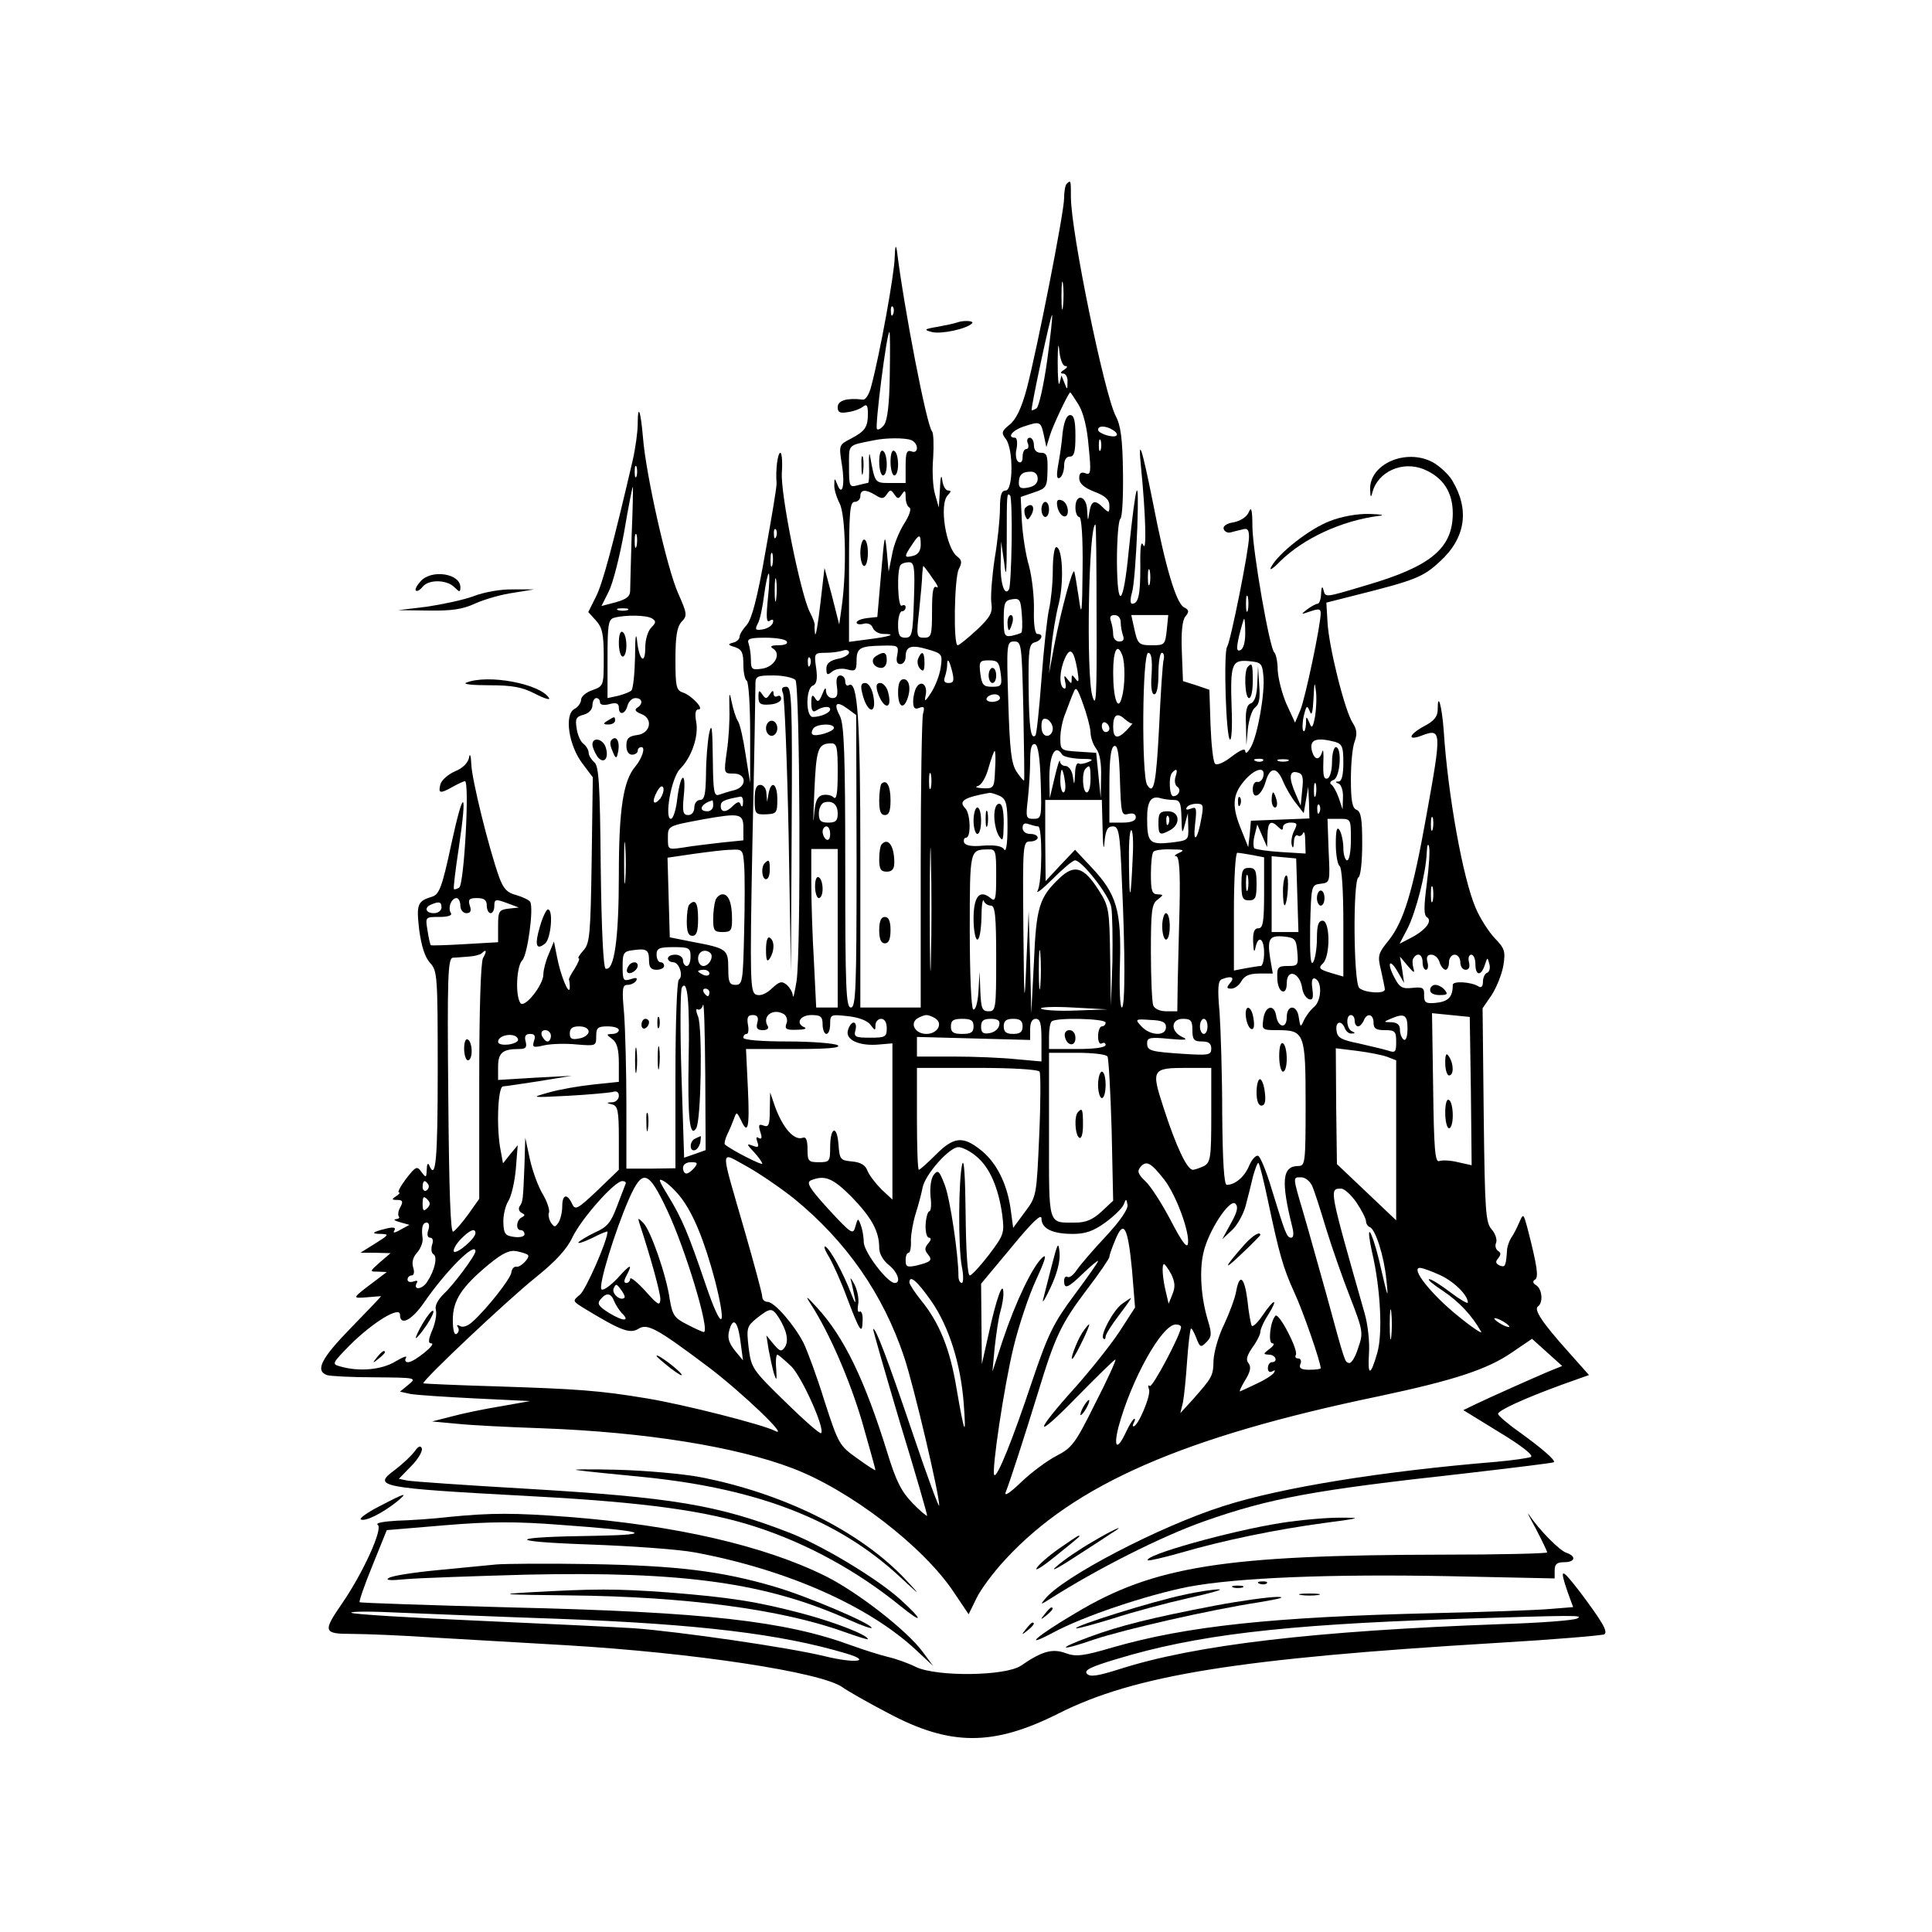 <?xml version="1.0" standalone="no"?>
<!DOCTYPE svg PUBLIC "-//W3C//DTD SVG 20010904//EN"
 "http://www.w3.org/TR/2001/REC-SVG-20010904/DTD/svg10.dtd">
<svg version="1.0" xmlns="http://www.w3.org/2000/svg"
 width="512pt" height="512pt" viewBox="0 0 512 512"
 preserveAspectRatio="xMidYMid meet">

  <style>
    .favicon-content {
      fill: #000000;
    }

    @media (prefers-color-scheme: dark) {
      .favicon-content {
        fill: #ffffff;
      }
    }
  </style>

  <g transform="translate(0,512) scale(0.1,-0.1)"
     class="favicon-content" stroke="none">
  <path d="M2827 4633 c-4 -3 -7 -21 -7 -38 0 -38 -71 -398 -99 -505 -14 -52
-28 -81 -45 -95 -22 -18 -23 -22 -10 -39 20 -28 19 -136 -1 -136 -11 0 -15
-12 -15 -47 0 -27 -6 -86 -14 -133 -7 -47 -11 -99 -9 -116 4 -27 -1 -38 -38
-73 -24 -22 -47 -41 -51 -41 -12 0 -9 179 3 202 9 17 8 24 -4 33 -30 22 -49
139 -25 163 9 9 9 12 1 12 -7 0 -14 12 -16 28 -2 17 -5 8 -6 -23 l-3 -50 -10
35 c-6 19 -8 63 -5 97 2 34 1 65 -3 70 -14 14 -74 325 -93 478 -3 19 -5 13 -6
-18 -1 -44 -39 -254 -62 -340 -5 -21 -15 -37 -22 -36 -42 5 -67 -2 -67 -20 0
-14 6 -17 28 -13 15 2 33 9 40 15 9 7 12 2 12 -19 0 -37 -8 -47 -46 -67 -31
-16 -31 -17 -23 -68 9 -54 1 -87 -12 -53 -7 18 -8 18 -8 -1 -1 -11 6 -33 14
-49 16 -30 19 -176 6 -271 l-7 -50 -19 75 -20 75 -11 -95 c-6 -52 -12 -88 -14
-80 -1 8 -2 19 -1 23 1 4 -5 20 -13 35 -24 47 -78 313 -74 370 2 28 0 52 -4
52 -7 0 -13 -45 -10 -80 1 -8 -13 -91 -30 -185 -21 -121 -36 -176 -49 -191
-10 -11 -19 -25 -19 -31 0 -7 -8 -14 -17 -16 -15 -4 -15 -6 5 -12 18 -6 22
-15 22 -46 0 -21 4 -40 9 -43 5 -4 9 -66 9 -139 l0 -132 -12 75 c-6 41 -15 82
-21 90 -5 8 -12 30 -16 50 -6 29 -7 26 -6 -20 1 -30 -2 -81 -7 -112 -8 -58 -8
-58 18 -58 35 0 36 -35 2 -44 -13 -3 -31 -9 -40 -12 -14 -5 -16 7 -17 97 -1
83 -3 96 -10 64 -4 -22 -8 -70 -8 -107 -1 -54 -4 -68 -16 -68 -8 0 -15 -9 -15
-20 0 -12 -7 -20 -16 -20 -14 0 -16 9 -12 50 7 68 -8 64 -17 -5 -3 -30 -11
-55 -17 -55 -18 0 1 109 24 132 31 31 50 87 43 125 -4 22 -2 33 6 33 17 0 -19
38 -42 45 -17 6 -19 17 -19 87 0 62 4 86 16 100 16 16 15 22 -9 76 -29 65 -85
312 -93 412 -6 72 -14 93 -14 36 0 -20 -6 -65 -14 -99 -52 -223 -79 -324 -97
-359 l-20 -40 20 -22 c17 -19 21 -35 21 -98 0 -75 0 -76 -30 -87 -16 -5 -30
-17 -30 -25 0 -8 -8 -20 -18 -25 -27 -15 -15 -97 22 -145 l27 -36 -3 -219 c-3
-199 -5 -221 -22 -240 -11 -12 -16 -21 -12 -21 3 0 -2 -12 -11 -27 -10 -15
-17 -28 -15 -30 1 -2 2 -11 2 -20 -1 -26 -25 33 -34 82 l-8 40 -14 -34 c-8
-18 -14 -42 -14 -53 0 -29 -51 -92 -61 -76 -14 21 -10 98 5 113 14 14 31 139
21 155 -3 5 -20 13 -37 18 -24 6 -34 17 -45 47 -28 78 -73 261 -74 300 -1 23
-4 31 -6 17 -3 -14 -17 -28 -37 -36 -18 -8 -36 -23 -39 -35 -6 -24 -1 -25 33
-6 14 8 28 14 32 15 13 0 -2 -274 -15 -282 -6 -4 -13 -6 -14 -4 -2 2 4 51 13
110 23 156 13 161 -20 9 -24 -113 -32 -133 -50 -139 -40 -12 -43 -20 -35 -89
6 -43 15 -72 29 -87 19 -21 20 -34 20 -285 0 -236 -5 -295 -23 -250 -3 6 -6 1
-6 -12 -1 -23 -2 -23 -14 -7 -12 17 -15 15 -41 -18 -15 -20 -23 -36 -19 -36 4
0 1 -5 -7 -10 -13 -8 -12 -10 3 -10 14 0 16 -4 8 -19 -6 -10 -7 -21 -4 -25 3
-3 0 -6 -8 -7 -8 -1 -3 -4 11 -8 l25 -7 -24 -13 c-15 -9 -21 -9 -16 -2 5 8 -2
10 -22 5 -37 -9 -42 -14 -12 -14 21 -1 19 -3 -16 -25 l-40 -25 40 0 40 -1 -28
-24 c-28 -25 -28 -25 -5 -25 l23 -1 -25 -19 c-69 -52 -69 -51 -28 -48 21 2 38
3 38 3 0 -1 -36 -39 -80 -84 -79 -81 -95 -113 -64 -125 9 -3 66 -6 127 -6 111
-1 112 -1 89 -20 l-22 -18 27 -6 c16 -3 93 -8 173 -12 l145 -7 -79 -14 c-43
-7 -101 -19 -130 -27 l-51 -13 65 -6 c36 -4 137 -9 224 -12 276 -10 517 -49
666 -106 153 -58 348 -208 428 -329 l39 -58 21 43 c11 23 46 70 77 103 183
198 470 324 990 432 198 42 287 71 352 116 l53 36 40 -36 40 -36 -37 -15 c-49
-21 -150 -66 -192 -86 l-33 -16 96 -59 c58 -35 91 -61 83 -65 -6 -3 -48 -9
-92 -13 -303 -25 -569 -68 -722 -117 -168 -53 -429 -189 -474 -247 -13 -15
-11 -15 14 1 124 79 294 165 407 205 176 62 291 83 690 127 129 15 236 28 238
30 5 5 -32 37 -93 81 -30 21 -55 43 -55 47 0 9 67 40 168 77 l73 26 -56 63
c-69 77 -91 111 -79 119 14 10 11 46 -5 56 -9 5 -10 11 -3 15 10 6 6 35 -20
136 -11 40 -11 40 -22 15 -6 -14 -15 -32 -21 -40 -5 -8 -10 -22 -11 -30 -3
-46 -5 -49 -19 -44 -11 5 -13 10 -5 19 8 10 8 15 0 20 -6 4 -9 14 -5 22 3 9
-3 25 -12 35 -16 18 -18 49 -21 303 l-3 283 24 35 c13 20 27 55 31 78 6 38 4
45 -23 73 -16 17 -39 53 -50 79 -34 78 -74 300 -85 471 -5 66 -16 105 -16 55
0 -18 -10 -30 -35 -43 -41 -22 -47 -40 -9 -26 55 21 55 15 14 -212 -36 -202
-60 -279 -99 -329 -29 -36 -31 -41 -21 -81 5 -24 10 -46 10 -50 0 -13 -55 -9
-68 4 -15 15 -17 284 -2 293 6 3 10 44 10 90 0 64 -3 84 -15 89 -11 4 -15 23
-15 80 0 41 4 86 10 101 7 19 6 32 -5 49 -21 31 -64 204 -67 268 l-3 51 75 19
c159 40 181 48 226 90 68 62 79 137 33 214 -10 17 -34 39 -52 49 -71 38 -169
-5 -166 -73 1 -21 2 -22 6 -7 14 55 80 85 137 61 50 -21 76 -60 76 -116 0 -93
-58 -141 -229 -191 -114 -34 -108 -33 -114 -11 -3 10 -5 6 -6 -10 0 -16 -5
-28 -9 -28 -5 0 -17 -7 -28 -15 -18 -14 -17 -14 9 -5 21 7 27 7 27 -5 0 -31
-41 -226 -54 -257 l-14 -33 -23 50 c-12 28 -22 68 -23 90 0 22 -5 43 -9 46
-12 9 -57 266 -58 333 0 44 -3 55 -9 40 -5 -13 -21 -24 -40 -28 -20 -3 -30
-11 -27 -18 2 -7 11 -11 18 -9 8 2 22 6 32 8 13 4 17 -1 17 -20 0 -34 -49
-278 -58 -291 -10 -14 -3 -246 8 -246 4 0 6 37 4 83 -4 117 0 129 45 125 33
-3 36 -6 39 -38 5 -45 -15 -158 -33 -190 -8 -14 -14 -19 -15 -11 0 9 -12 4
-36 -14 -20 -16 -39 -24 -44 -19 -5 5 -10 51 -12 103 l-3 93 -35 12 -35 11 -3
78 c-2 52 1 84 10 94 10 12 9 17 -5 24 -20 12 -48 103 -82 279 -29 145 -40
178 -31 90 12 -121 15 -225 6 -205 -6 14 -9 -3 -8 -57 0 -75 -5 -98 -22 -98
-5 0 -5 13 0 30 5 16 11 94 14 172 5 151 -3 127 -23 -64 -14 -145 -30 -158
-31 -26 0 59 4 109 9 113 5 3 8 58 7 123 -1 88 -6 125 -19 149 -30 57 -119
489 -119 581 0 44 0 46 -11 35z m-10 -325 c-2 -18 -4 -6 -4 27 0 33 2 48 4 33
2 -15 2 -42 0 -60z m-450 -20 c-3 -8 -6 -5 -6 6 -1 11 2 17 5 13 3 -3 4 -12 1
-19z m408 -124 c-9 -65 -22 -122 -28 -126 -6 -4 -12 -6 -13 -5 -3 4 51 256 54
252 2 -1 -4 -56 -13 -121z m-417 -38 c-1 -76 -6 -119 -15 -132 -7 -9 -16 -15
-19 -11 -6 5 26 257 33 257 2 0 2 -51 1 -114z m465 24 c7 0 6 -4 -3 -10 -10
-6 -11 -10 -2 -10 6 0 12 -10 11 -22 0 -22 -1 -22 -8 -3 l-8 20 -5 -20 c-3
-11 -5 14 -5 55 0 41 2 56 4 33 2 -24 9 -43 16 -43z m35 -102 c13 -21 23 -61
27 -111 7 -69 6 -77 -9 -71 -11 4 -16 0 -16 -13 0 -14 12 -25 40 -36 29 -11
40 -21 40 -37 0 -19 -1 -20 -16 -6 -22 23 -32 20 -37 -11 -4 -26 -4 -26 -6 5
-1 39 -31 46 -31 7 0 -14 5 -25 10 -25 6 0 10 -52 9 -137 -1 -121 -3 -130 -10
-78 -5 33 -10 64 -12 70 -4 12 -34 -98 -53 -195 l-14 -75 6 65 c3 36 12 90 20
121 14 57 10 149 -7 149 -5 0 -9 -28 -9 -62 0 -35 -5 -81 -10 -103 -5 -22 -14
-105 -20 -185 -6 -80 -13 -147 -16 -149 -12 -12 -17 19 -18 125 -1 104 1 118
17 122 18 5 24 22 6 22 -6 0 -10 24 -9 63 1 34 -5 87 -13 117 -9 30 -17 84
-19 119 l-3 64 35 12 c33 11 35 14 36 58 1 40 -2 47 -17 47 -12 0 -19 7 -19
20 0 11 -5 20 -11 20 -6 0 -9 -7 -5 -15 3 -8 1 -15 -4 -15 -6 0 -10 -9 -10
-21 0 -12 -4 -17 -11 -13 -6 3 -9 19 -5 35 3 16 1 29 -4 29 -22 0 -8 19 21 29
45 15 47 15 55 -21 l7 -33 9 30 c8 27 50 115 54 115 2 0 11 -15 22 -32z m92
-68 c8 -5 12 -11 9 -14 -7 -8 -49 5 -49 15 0 12 21 11 40 -1z m-536 -26 c9 -3
16 -13 16 -21 0 -9 -6 -13 -15 -9 -12 4 -15 -4 -15 -39 l0 -45 -40 0 c-42 0
-41 -1 -54 70 -2 14 -4 4 -3 -22 1 -27 0 -48 -3 -48 -3 0 -15 -3 -27 -6 -22
-6 -23 -4 -23 50 0 60 -5 55 65 69 32 7 82 7 99 1z m503 -26 c-3 -7 -5 -2 -5
12 0 14 2 19 5 13 2 -7 2 -19 0 -25z m-1230 -70 c-3 -7 -5 -2 -5 12 0 14 2 19
5 13 2 -7 2 -19 0 -25z m1063 -7 c0 -12 -9 -20 -25 -23 -19 -4 -25 -1 -25 12
0 22 9 30 32 30 11 0 18 -7 18 -19z m-1076 -148 c-2 -71 -4 -137 -4 -148 0
-16 -10 -23 -38 -31 l-38 -10 19 38 c11 21 29 92 41 158 11 66 22 120 23 120
1 0 0 -57 -3 -127z m646 105 c17 -11 22 -10 30 2 9 13 11 13 20 0 9 -13 11
-13 20 0 8 12 10 11 10 -7 0 -12 4 -25 10 -28 6 -3 0 -21 -14 -43 -13 -20 -28
-57 -32 -82 l-9 -45 -5 55 c-5 50 -6 44 -15 -60 l-10 -115 -27 -3 c-16 -2 -28
-7 -28 -12 0 -4 8 -6 19 -3 11 3 21 -2 24 -11 4 -9 16 -16 28 -16 37 0 18 -7
-38 -14 l-53 -7 0 186 c0 158 2 185 15 185 8 0 15 7 15 15 0 18 14 19 40 3z
m361 -124 c-1 -64 -4 -121 -7 -126 -12 -20 -24 18 -22 72 l1 55 8 -55 c5 -45
7 -34 7 55 0 128 0 130 9 122 3 -4 5 -59 4 -123z m225 -201 c1 -210 -1 -242
-11 -208 -17 56 -10 455 8 455 2 0 3 -111 3 -247z m-849 215 c-3 -8 -6 -5 -6
6 -1 11 2 17 5 13 3 -3 4 -12 1 -19z m-370 -25 c-3 -10 -5 -4 -5 12 0 17 2 24
5 18 2 -7 2 -21 0 -30z m753 3 c0 -15 -7 -26 -20 -29 -24 -6 -25 -3 -4 28 20
31 24 31 24 1z m-393 -53 c-3 -10 -5 -4 -5 12 0 17 2 24 5 18 2 -7 2 -21 0
-30z m375 -93 c-3 -91 -5 -100 -23 -100 -15 0 -19 7 -19 35 0 19 5 35 10 35 6
0 10 5 10 11 0 5 -4 7 -10 4 -11 -7 -14 97 -3 108 3 4 13 7 22 7 14 0 16 -14
13 -100z m49 58 c13 -17 18 -28 11 -24 -9 5 -12 -11 -12 -63 0 -65 -2 -71 -21
-71 -20 0 -21 3 -13 73 4 39 8 82 8 95 1 12 2 22 3 22 1 0 12 -14 24 -32z
m576 -15 c-3 -10 -5 -2 -5 17 0 19 2 27 5 18 2 -10 2 -26 0 -35z m-1012 -39
c-5 -51 -4 -65 5 -59 8 5 11 3 8 -6 -3 -8 -15 -15 -27 -17 -19 -3 -21 -1 -13
15 6 10 13 44 17 76 4 31 10 57 12 57 3 0 2 -30 -2 -66z m22 -1 c-2 -16 -4 -5
-4 22 0 28 2 40 4 28 2 -13 2 -35 0 -50z m1250 -30 c-3 -10 -5 -2 -5 17 0 19
2 27 5 18 2 -10 2 -26 0 -35z m-600 -59 c-2 -3 -14 -6 -26 -9 -19 -3 -21 1
-21 45 0 43 3 49 23 52 20 3 22 -2 25 -41 2 -24 1 -45 -1 -47z m-1044 59 c-7
-2 -19 -2 -25 0 -7 3 -2 5 12 5 14 0 19 -2 13 -5z m65 -22 c11 -7 11 -11 -2
-24 -9 -9 -16 -32 -16 -53 0 -49 -17 -33 -22 21 -3 22 -5 2 -5 -44 -1 -46 -5
-87 -10 -91 -4 -4 -20 -10 -35 -14 l-28 -6 0 104 c0 91 2 105 18 109 30 8 86
7 100 -2z m1242 -10 c0 -11 3 -26 6 -35 4 -11 1 -16 -10 -16 -9 0 -16 8 -16
19 0 11 -3 26 -6 35 -4 11 -1 16 10 16 9 0 16 -8 16 -19z m122 -21 c-4 -38 -6
-40 -37 -40 -38 0 -40 2 -50 48 l-7 32 49 0 49 0 -4 -40z m208 -9 c0 -23 -5
-41 -13 -44 -10 -4 -11 4 -3 39 6 24 12 44 13 44 2 0 3 -18 3 -39z m-1215 -21
c4 -6 -6 -10 -22 -10 -19 0 -24 -3 -14 -9 22 -14 4 -48 -29 -53 -27 -4 -30 -2
-30 23 0 15 -3 34 -6 43 -5 13 2 16 44 16 28 0 54 -4 57 -10z m627 -182 c2
-101 3 -185 2 -186 -1 -2 -10 8 -20 23 -14 22 -18 56 -22 186 -5 154 -4 159
16 159 19 0 20 -7 24 -182z m-334 147 c-4 -17 -1 -25 8 -25 8 0 14 9 14 19 0
29 15 33 59 20 38 -11 39 -13 34 -48 -3 -20 -14 -49 -25 -66 -16 -25 -19 -26
-15 -8 6 27 -11 42 -24 22 -5 -8 -9 -25 -9 -38 0 -17 4 -22 16 -17 13 5 15 2
10 -16 -3 -13 -6 -193 -6 -400 l0 -378 -80 0 -80 0 0 391 c0 378 -7 478 -31
463 -5 -3 -9 2 -9 10 0 9 -6 16 -13 16 -9 0 -12 -10 -9 -30 3 -23 0 -30 -12
-30 -9 0 -16 8 -17 18 0 12 -3 10 -10 -8 -8 -20 -12 -22 -19 -10 -7 11 -10 8
-10 -13 0 -20 4 -26 13 -20 17 11 37 13 37 3 0 -9 -25 -20 -46 -20 -19 0 -19
76 0 83 10 4 13 17 9 46 -6 40 -5 41 25 41 17 0 37 3 46 6 9 3 16 1 16 -5 0
-6 -13 -14 -30 -17 -21 -5 -30 -12 -30 -26 0 -17 3 -18 15 -8 8 7 25 10 40 6
22 -6 25 -3 25 23 0 34 9 39 69 40 41 1 43 0 39 -24z m477 -40 c5 -30 4 -36
-4 -25 -10 13 -11 13 -11 0 0 -13 -1 -13 -11 0 -9 12 -10 11 -6 -8 3 -12 1
-20 -4 -16 -13 7 -11 48 3 79 14 32 24 22 33 -30z m119 39 c8 -20 8 -82 -1
-112 -10 -40 -23 -4 -23 66 0 59 11 80 24 46z m78 -49 c-3 -35 0 -55 7 -55 7
0 11 22 11 55 0 30 4 55 9 55 5 0 7 -8 5 -17 -3 -10 -8 -89 -12 -175 -8 -155
-14 -187 -32 -158 -15 24 -13 350 3 350 8 0 11 -16 9 -55z m-905 23 c-3 -8 -6
-5 -6 6 -1 11 2 17 5 13 3 -3 4 -12 1 -19z m377 -20 c5 -22 3 -28 -10 -28 -11
0 -14 5 -10 16 3 9 6 23 6 31 0 22 6 14 14 -19z m128 -3 c4 -32 2 -35 -23 -35
-23 0 -27 5 -31 35 -4 32 -2 35 23 35 23 0 27 -5 31 -35z m-544 -17 c12 -15
15 -714 3 -798 -5 -30 -9 -48 -10 -39 0 9 -8 22 -16 29 -13 11 -20 9 -40 -10
-15 -14 -30 -20 -41 -16 -16 6 -17 34 -10 404 5 218 8 407 8 420 0 20 5 22 48
22 26 0 52 -6 58 -12z m1377 -97 c-6 -31 -9 -33 -15 -16 -8 18 -9 18 -9 -4 -1
-13 -4 -22 -7 -18 -3 3 -3 21 1 39 7 29 9 30 16 13 5 -14 8 -4 10 35 2 41 3
46 6 21 3 -19 1 -51 -2 -70z m-595 -41 c0 -14 7 -34 15 -44 10 -13 14 -40 13
-75 l-1 -56 -6 60 -6 60 -47 3 c-47 3 -48 4 -48 36 0 19 6 49 14 67 7 19 16
43 21 54 6 17 10 12 25 -30 10 -27 19 -61 20 -75z m-240 90 c0 -5 -9 -10 -21
-10 -11 0 -17 5 -14 10 3 6 13 10 21 10 8 0 14 -4 14 -10z m-1060 -11 c0 -7
10 -9 25 -5 18 5 25 2 25 -9 0 -22 17 -18 23 5 3 11 12 20 21 20 19 0 21 -16
4 -26 -7 -5 -4 -10 11 -16 33 -12 25 -52 -11 -56 -22 -3 -28 -9 -28 -28 0 -15
6 -24 15 -24 8 0 15 5 15 10 0 6 4 10 10 10 11 0 2 -29 -16 -51 -32 -37 -44
-112 -44 -287 0 -169 -12 -256 -35 -249 -6 2 -11 102 -13 269 -2 221 -5 268
-17 278 -8 7 -15 18 -15 25 0 7 -6 18 -14 24 -8 6 -16 25 -18 42 -4 24 -1 30
19 35 14 4 23 14 23 25 0 10 5 19 10 19 6 0 10 -5 10 -11z m680 -421 c0 -338
-2 -388 -15 -388 -13 0 -15 48 -15 373 0 299 -3 377 -14 399 -18 34 -10 42 20
20 l23 -17 1 -387z m731 365 c2 1 -5 -7 -16 -19 -24 -24 -35 -21 -35 10 0 31
10 39 30 21 9 -8 19 -14 21 -12z m-211 -14 c0 -10 -7 -19 -15 -19 -9 0 -15 9
-15 25 0 18 4 23 15 19 8 -4 15 -15 15 -25z m150 0 c0 -5 -4 -9 -10 -9 -5 0
-10 7 -10 16 0 8 5 12 10 9 6 -3 10 -10 10 -16z m-730 2 c0 -10 -50 -25 -57
-17 -3 2 -2 9 2 15 8 13 55 15 55 2z m1328 -37 c19 -6 22 -13 22 -55 0 -32 -4
-49 -12 -50 -10 0 -10 -2 0 -6 6 -2 12 -19 11 -36 l-1 -32 -10 30 c-6 17 -15
33 -20 36 -5 3 -3 9 6 12 18 7 23 87 6 87 -5 0 -10 -18 -10 -39 0 -22 -5 -41
-12 -44 -10 -3 -12 8 -11 42 1 25 0 38 -3 29 -7 -24 -20 -23 -27 1 -8 31 10
38 61 25z m-1318 -81 c0 -55 -3 -74 -11 -66 -6 6 -19 8 -29 6 -15 -4 -20 -17
-23 -57 -2 -28 -2 1 1 64 5 115 9 130 45 130 15 0 17 -10 17 -77z m538 -26 c3
-94 2 -97 -19 -97 -20 0 -21 3 -15 53 3 28 6 74 6 100 0 35 4 47 13 45 8 -3
13 -35 15 -101z m232 -84 c13 3 20 0 20 -9 0 -9 -12 -14 -35 -14 l-35 0 0 99
c0 71 4 101 13 104 9 3 13 -21 15 -91 3 -88 4 -94 22 -89z m-353 117 c-2 -48
-3 -50 -32 -49 -16 1 -23 3 -14 6 10 2 22 23 29 49 7 24 14 44 16 44 2 0 3
-22 1 -50z m178 40 c3 -5 25 -10 48 -11 32 0 37 -2 22 -8 -11 -5 -23 -7 -27
-4 -5 2 -9 -11 -9 -29 -2 -30 -2 -31 -6 -5 -2 15 -11 27 -19 27 -8 0 -15 6
-15 13 -1 6 -7 -13 -14 -43 l-13 -55 -1 47 c-1 66 15 99 34 68z m532 -16 c-3
-3 -12 -4 -19 -1 -8 3 -5 6 6 6 11 1 17 -2 13 -5z m66 -1 c-7 -2 -19 -2 -25 0
-7 3 -2 5 12 5 14 0 19 -2 13 -5z m-523 -48 c0 -19 -4 -35 -10 -35 -11 0 -14
53 -3 63 11 12 13 8 13 -28z m-423 -22 c-3 -10 -5 -2 -5 17 0 19 2 27 5 18 2
-10 2 -26 0 -35z m355 17 c3 -16 1 -30 -4 -30 -4 0 -8 14 -8 30 0 17 2 30 4
30 2 0 6 -13 8 -30z m293 11 c-3 -11 -1 -22 5 -26 11 -7 4 -25 -11 -25 -10 0
-13 53 -2 63 11 12 15 8 8 -12z m233 2 c-2 -10 -10 -17 -16 -15 -7 1 -12 -7
-12 -19 0 -31 23 -18 34 19 11 40 30 41 46 2 7 -17 22 -43 34 -58 l21 -27 6
35 6 35 2 -42 1 -42 -77 -3 -78 -3 -3 -35 -4 -35 -18 45 c-26 62 -24 93 6 129
28 34 58 42 52 14z m103 -36 l-4 -42 -13 30 c-19 43 -18 64 4 58 14 -3 17 -12
13 -46z m36 -14 c-3 -10 -5 -4 -5 12 0 17 2 24 5 18 2 -7 2 -21 0 -30z m-1737
-9 c-18 -21 -24 -10 -9 18 8 14 14 18 17 10 2 -7 -2 -19 -8 -28z m901 6 c16
-9 19 -22 19 -83 0 -44 -4 -67 -9 -58 -6 9 -23 12 -55 10 -30 -3 -47 0 -51 8
-2 7 0 13 5 13 14 0 12 64 -2 78 -19 19 -3 29 65 41 5 0 17 -4 28 -9z m-682
-17 c0 -11 -3 -13 -6 -6 -3 10 -8 9 -20 -2 -18 -19 -33 -19 -33 -1 0 13 9 17
53 25 4 0 7 -7 6 -16z m1142 7 c16 0 19 -8 20 -47 1 -43 2 -45 9 -18 l8 30 1
-36 c1 -36 1 -36 -46 -42 -57 -6 -63 0 -63 65 0 46 11 61 38 52 8 -2 22 -4 33
-4z m-1221 -15 c0 -8 -7 -15 -15 -15 -26 0 -18 20 13 29 1 1 2 -6 2 -14z m330
-21 c0 -19 -5 -24 -25 -24 -20 0 -25 5 -25 24 0 13 6 26 13 29 22 7 37 -4 37
-29z m702 -41 c1 -47 3 -61 5 -35 3 32 8 42 22 42 16 0 19 -15 24 -142 9 -191
9 -338 0 -338 -5 0 -7 53 -5 117 4 140 -9 184 -75 254 l-44 47 -39 -41 -39
-42 -1 108 0 107 75 0 75 0 2 -77z m262 30 c-10 -59 -23 -72 -17 -18 5 43 4
48 -11 42 -10 -4 -15 -3 -11 3 3 6 15 10 26 10 18 0 19 -4 13 -37z m313 15
c-3 -8 -6 -5 -6 6 -1 11 2 17 5 13 3 -3 4 -12 1 -19z m-1030 -390 c-1 -73 -3
-14 -3 132 0 146 2 205 3 133 2 -73 2 -193 0 -265z m-497 348 l0 -33 -59 -6
c-33 -4 -78 -9 -100 -13 -41 -6 -41 -6 -41 25 0 33 -1 32 95 50 96 17 105 15
105 -23z m1827 -3 c-3 -10 -5 -4 -5 12 0 17 2 24 5 18 2 -7 2 -21 0 -30z
m-217 -28 c0 -30 -4 -55 -10 -55 -5 0 -10 15 -10 33 0 17 -5 39 -10 47 -7 11
-10 0 -10 -37 0 -28 5 -55 10 -58 6 -4 10 -65 10 -150 l0 -143 -34 10 c-30 9
-33 13 -20 25 20 20 19 113 -1 113 -11 0 -15 -12 -15 -47 0 -27 -5 -55 -10
-63 -7 -10 -9 20 -8 95 3 109 3 110 28 113 25 3 25 4 21 87 l-3 85 31 0 c31 0
31 0 31 -55z m-829 35 c12 0 11 -147 -1 -170 -6 -11 12 3 39 30 28 28 54 50
60 50 18 0 91 -93 96 -124 3 -17 4 -83 3 -146 l-4 -115 -2 131 c-2 125 -3 132
-31 176 -39 61 -64 68 -103 31 -54 -51 -62 -77 -68 -223 l-7 -135 -3 135 -4
135 -6 -135 c-5 -124 -6 -117 -8 93 -2 221 -1 227 18 227 11 0 20 5 20 10 0 6
-9 10 -20 10 -12 0 -20 7 -20 16 0 11 5 14 16 10 9 -3 20 -6 25 -6z m637 -2
c9 -9 12 -9 12 0 0 7 9 12 20 12 18 0 19 -3 10 -21 -6 -11 -9 -28 -7 -37 3
-12 5 -10 6 6 0 13 5 21 10 18 5 -4 12 0 14 6 3 7 6 -2 6 -21 l1 -33 -65 4
c-35 2 -67 7 -71 10 -3 4 -3 20 1 35 l7 28 13 -30 13 -30 1 33 c1 34 9 40 29
20z m-1188 -19 c0 -11 -4 -17 -10 -14 -5 3 -10 13 -10 21 0 8 5 14 10 14 6 0
10 -9 10 -21z m-543 -122 c-2 -23 -3 -1 -3 48 0 50 1 68 3 42 2 -26 2 -67 0
-90z m1345 66 c-5 -119 -9 -131 -10 -30 -1 53 1 97 6 97 4 0 6 -30 4 -67z
m779 -76 c-8 -62 -8 -83 1 -88 15 -10 -5 -35 -44 -55 l-29 -15 21 40 c23 46
49 148 51 201 1 19 3 27 6 17 3 -10 0 -55 -6 -100z m-1809 51 c2 -24 2 -105 0
-180 -3 -129 -4 -138 -23 -138 -16 0 -19 7 -19 44 0 50 -4 53 -95 70 l-60 12
-3 105 -3 106 68 10 c37 5 82 11 100 11 31 2 32 0 35 -40z m248 -168 l0 -210
-28 0 -29 0 -6 122 c-4 66 -7 161 -7 210 l0 88 35 0 35 0 0 -210z m420 139 c0
-62 -2 -70 -15 -59 -29 24 -45 4 -45 -55 0 -30 5 -55 10 -55 6 0 10 26 11 58
0 31 3 51 6 45 2 -7 11 -13 19 -13 11 0 14 -26 14 -140 0 -133 -1 -140 -20
-140 -17 0 -20 7 -22 53 l-2 52 -3 -53 c-2 -30 -8 -50 -14 -47 -5 4 -9 92 -9
210 0 215 0 213 48 214 21 1 22 -3 22 -70z m485 61 c-11 -5 -15 -9 -8 -9 8 -1
11 -38 9 -133 -2 -73 -4 -166 -5 -205 l-1 -73 -29 0 c-17 0 -31 6 -35 16 -3 9
-6 72 -6 141 0 108 2 128 18 139 16 13 16 13 0 14 -15 0 -18 9 -18 53 0 30 3
57 7 60 3 4 25 7 47 6 32 0 37 -2 21 -9z m194 -6 l31 -6 0 -94 c0 -77 -3 -94
-15 -94 -11 0 -15 -10 -14 -37 1 -24 3 -29 6 -15 7 35 23 26 23 -13 0 -19 -4
-35 -9 -35 -5 0 -23 -3 -40 -6 l-31 -6 0 156 c0 86 4 156 9 156 5 0 23 -3 40
-6z m119 -106 l3 -98 -36 0 -35 0 0 101 0 100 33 -3 32 -3 3 -97z m359 -15
c-3 -10 -5 -2 -5 17 0 19 2 27 5 18 2 -10 2 -26 0 -35z m-2577 -13 c0 -11 7
-20 16 -20 11 0 14 6 9 20 -5 16 -2 20 19 20 19 0 26 -5 26 -20 0 -11 5 -20
10 -20 6 0 10 9 10 19 0 18 3 19 33 8 l32 -12 -27 -3 c-26 -3 -28 -7 -28 -46
l0 -43 -87 -5 c-49 -3 -89 -4 -91 -3 -2 1 -6 19 -9 39 -6 36 -6 36 31 36 23 0
35 4 31 10 -9 14 1 40 15 40 5 0 10 -9 10 -20z m-50 -5 c0 -8 -9 -15 -20 -15
-22 0 -27 15 -7 23 21 9 27 7 27 -8z m2268 -117 c3 -36 2 -38 -25 -38 -26 0
-29 -3 -28 -32 0 -17 6 -33 13 -35 7 -3 12 5 12 21 0 41 35 29 41 -13 2 -14
10 -26 18 -29 10 -3 12 3 9 27 -3 20 -1 30 6 28 20 -6 19 -57 -1 -75 -11 -9
-23 -26 -28 -37 -8 -18 -9 -18 -13 8 -4 35 -32 36 -32 1 0 -31 -23 -28 -28 4
-5 32 -29 27 -34 -8 -4 -29 -4 -30 38 -30 71 0 74 -8 74 -196 0 -154 -1 -164
-19 -164 -43 0 -47 -39 -16 -163 4 -16 3 -27 -3 -27 -12 0 -15 9 -52 129 -14
47 -30 86 -36 88 -6 2 -17 -10 -24 -27 -12 -29 -37 -50 -59 -50 -7 0 -11 62
-12 188 0 103 -4 224 -7 269 -6 65 -4 84 6 88 26 10 35 5 22 -10 -10 -12 -10
-15 3 -15 9 0 21 9 27 20 8 14 21 20 47 20 l36 0 -7 41 c-8 51 -2 61 37 57 29
-3 32 -7 35 -40z m-681 -90 c-2 -24 -4 -5 -4 42 0 47 2 66 4 43 2 -24 2 -62 0
-85z m-1037 66 c0 -17 5 -24 20 -24 11 0 20 5 20 10 0 6 -4 10 -10 10 -5 0
-10 9 -10 20 0 17 7 20 45 20 41 0 45 -2 45 -25 0 -14 -4 -25 -10 -25 -5 0
-10 7 -10 15 0 8 -9 15 -20 15 -11 0 -20 -4 -20 -10 0 -5 6 -10 14 -10 16 0
28 -37 15 -46 -5 -3 -9 -116 -9 -253 l0 -247 -65 -1 -65 0 0 167 c0 92 -3 201
-6 243 -6 66 -5 77 9 77 9 0 19 5 23 11 4 8 0 9 -15 4 -19 -6 -21 -3 -21 34 0
36 3 40 28 43 36 5 42 1 42 -28z m-440 7 c-6 -12 -10 -135 -10 -329 l0 -309
-29 -41 c-16 -22 -34 -43 -40 -46 -7 -5 -11 108 -13 359 -3 318 -1 365 12 367
8 0 27 2 43 3 15 1 30 5 34 9 12 12 14 6 3 -13z m603 13 c9 -10 -4 -34 -19
-34 -8 0 -14 9 -14 20 0 19 19 27 33 14z m1887 -24 c0 -11 4 -20 9 -20 5 0 7
9 4 20 -4 14 0 20 10 20 9 0 19 -9 22 -20 3 -11 11 -20 16 -20 5 0 9 9 9 20 0
11 7 20 15 20 8 0 15 -9 15 -20 0 -11 6 -20 14 -20 9 0 12 7 9 20 -3 11 0 20
6 20 6 0 11 -11 11 -25 0 -31 15 -33 25 -2 7 21 7 21 12 2 3 -10 0 -21 -6 -23
-6 -2 -11 -13 -11 -23 0 -13 -4 -18 -12 -13 -19 12 -68 15 -68 4 0 -33 -12
-45 -48 -48 -24 -2 -28 2 -28 20 1 20 -3 23 -31 20 -27 -3 -34 1 -48 28 -21
40 -12 52 10 13 l16 -28 -5 35 -6 35 21 -25 c15 -18 19 -20 15 -7 -3 11 -4 23
0 28 10 16 24 10 24 -11z m-1890 -30 c0 -5 -7 -7 -15 -4 -8 4 -15 8 -15 10 0
2 7 4 15 4 8 0 15 -4 15 -10z m-55 -225 c-3 -158 3 -212 20 -185 13 20 17 264
5 296 -6 14 -6 23 -1 19 5 -3 12 3 14 12 3 10 5 -73 6 -184 l1 -201 -28 -10
-29 -10 -7 219 c-4 121 -3 225 1 232 15 24 21 -39 18 -188z m55 175 c0 -5 -2
-10 -4 -10 -3 0 -8 5 -11 10 -3 6 -1 10 4 10 6 0 11 -4 11 -10z m971 -48 c-46
-2 -88 1 -92 5 -5 4 33 6 84 3 l92 -5 -84 -3z m-773 -10 c7 -5 10 -16 6 -25
-5 -14 0 -17 27 -16 19 0 28 3 22 6 -26 10 -13 33 17 33 25 0 30 -4 30 -25 0
-14 5 -25 10 -25 6 0 10 12 10 26 0 26 2 26 47 21 29 -3 52 -12 60 -23 12 -16
13 -16 13 -1 0 9 7 17 15 17 9 0 15 -9 15 -25 0 -23 -4 -25 -44 -25 -39 0 -44
2 -39 20 3 11 1 20 -5 20 -5 0 -12 -9 -15 -21 -7 -25 31 -42 83 -37 l35 3 0
-207 0 -207 -29 27 c-15 15 -32 37 -37 49 -5 15 -18 23 -41 25 -31 3 -33 5
-36 46 -4 52 -22 46 -22 -9 0 -37 -2 -39 -30 -39 -28 0 -30 3 -30 35 0 23 -4
33 -12 30 -23 -9 -53 25 -74 82 l-13 38 -1 -47 c0 -39 -3 -46 -16 -41 -13 5
-15 2 -9 -17 5 -15 4 -20 -4 -16 -7 5 -8 1 -4 -10 5 -14 3 -16 -13 -10 -16 6
-16 4 4 -17 12 -13 22 -27 22 -31 0 -5 -78 34 -99 51 -2 2 0 13 6 26 6 12 14
31 18 42 7 19 7 19 18 -2 19 -43 24 -23 19 82 l-5 105 129 0 c87 0 124 3 114
10 -8 5 -68 10 -132 10 -72 0 -118 4 -118 10 0 6 4 10 9 10 4 0 6 11 3 25 -3
19 0 25 13 25 12 0 16 -6 12 -20 -4 -15 0 -20 15 -20 11 0 16 5 13 10 -17 27
14 50 43 32z m1820 -203 l2 -197 -36 8 c-20 5 -42 6 -50 3 -11 -4 -14 33 -16
194 l-3 198 50 -5 50 -5 3 -196z m-1419 192 c21 -14 5 -41 -24 -41 -29 0 -45
27 -24 41 8 5 19 9 24 9 6 0 16 -4 24 -9z m1111 -6 c0 -8 4 -15 9 -15 5 0 11
7 15 15 8 22 26 18 26 -5 0 -16 7 -20 30 -20 27 0 30 -3 30 -31 0 -27 -2 -30
-22 -23 -13 4 -48 12 -78 19 -45 9 -56 15 -58 33 -4 25 13 30 22 7 3 -8 11
-15 18 -14 10 0 10 2 1 6 -15 6 -17 43 -3 43 6 0 10 -7 10 -15z m140 -21 c0
-21 -4 -33 -10 -29 -5 3 -10 15 -10 26 0 13 -7 19 -22 20 -22 0 -22 1 -3 9 37
16 45 11 45 -26z m-1150 6 c0 -16 -7 -20 -30 -20 -23 0 -30 4 -30 20 0 16 7
20 30 20 23 0 30 -4 30 -20z m68 3 c-2 -10 -13 -19 -26 -21 -17 -3 -22 2 -22
17 0 16 6 21 26 21 19 0 25 -5 22 -17z m62 -3 c0 -15 -7 -20 -25 -20 -18 0
-25 5 -25 20 0 15 7 20 25 20 18 0 25 -5 25 -20z m50 -36 l0 -57 -67 6 c-38 4
-112 7 -165 7 l-98 0 0 26 0 26 150 -4 150 -4 0 28 c0 18 5 28 15 28 12 0 15
-13 15 -56z m170 46 c0 -5 -4 -10 -10 -10 -5 0 -10 -12 -10 -26 0 -14 4 -23
10 -19 6 3 10 1 10 -4 0 -7 -29 -11 -75 -11 l-75 0 0 33 c0 19 3 37 7 40 10
11 143 8 143 -3z m160 -12 c0 -25 -42 -23 -65 2 -18 19 -17 20 24 17 31 -1 41
-6 41 -19z m70 -8 c0 -25 4 -30 25 -30 18 0 25 -5 25 -19 0 -17 -7 -18 -72
-14 -90 6 -98 8 -98 29 0 14 8 16 58 11 45 -4 52 -3 35 5 -32 15 -30 48 2 48
21 0 25 -5 25 -30z m40 10 c0 -11 -4 -20 -10 -20 -5 0 -10 9 -10 20 0 11 5 20
10 20 6 0 10 -9 10 -20z m-1640 -14 c0 -7 -11 -16 -25 -18 -19 -4 -25 -1 -25
13 0 14 7 19 25 19 15 0 25 -6 25 -14z m80 4 c0 -5 -8 -10 -17 -10 -17 -1 -17
-1 0 -14 12 -9 17 -27 17 -63 l0 -50 -67 -7 c-38 -4 -90 -13 -118 -21 -50 -14
-49 -14 50 -9 55 3 108 8 118 10 11 4 17 0 17 -10 0 -9 -8 -17 -17 -17 -17 -1
-17 -2 0 -6 14 -4 17 -17 17 -89 l0 -84 -57 -55 c-53 -50 -59 -53 -67 -35 -13
28 -26 25 -26 -7 0 -16 -5 -35 -10 -43 -9 -13 -11 -13 -20 0 -5 8 -8 21 -5 27
2 7 -5 29 -17 49 -12 20 -27 61 -34 93 l-12 56 -2 -70 c-4 -97 -4 -99 -13
-112 -4 -6 -1 -14 5 -17 10 -5 10 -7 1 -12 -15 -7 -17 -34 -3 -34 6 0 10 -5
10 -11 0 -6 -12 -9 -27 -7 -24 3 -28 8 -29 37 -1 19 5 45 13 58 8 12 17 51 20
85 l5 63 -20 -24 -19 -24 -6 33 c-12 58 -8 170 6 171 6 0 50 7 97 14 l85 14
-97 -5 -98 -6 0 35 c0 37 12 47 55 47 18 0 22 4 18 20 -4 14 0 20 12 20 12 0
15 -5 10 -19 -5 -17 -2 -18 28 -11 19 4 58 5 86 2 50 -4 51 -4 51 22 0 22 4
26 30 26 17 0 30 -4 30 -10z m-180 -15 c0 -8 -4 -15 -9 -15 -5 0 -11 7 -15 15
-3 9 0 15 9 15 8 0 15 -7 15 -15z m-87 -10 c1 -5 -10 -11 -25 -13 -16 -2 -28
1 -28 7 0 20 49 26 53 6z m2304 -46 l23 -9 0 -212 0 -212 -79 75 -78 74 -2
154 -1 153 57 -7 c31 -4 67 -11 80 -16z m-742 1 c3 -5 8 -93 11 -196 l4 -186
-31 -29 c-23 -21 -41 -29 -69 -29 -74 0 -70 -12 -70 231 l0 219 74 0 c41 0 78
-4 81 -10z m-180 -40 c3 -5 3 -81 -1 -170 -7 -159 -7 -161 -38 -202 l-31 -42
-7 52 c-10 68 -39 124 -81 156 -46 36 -70 33 -117 -14 -22 -22 -42 -40 -45
-40 -3 0 -5 61 -5 135 l0 135 159 0 c91 0 162 -4 166 -10z m455 -115 c0 -113
-2 -125 -19 -135 -11 -5 -24 -10 -30 -10 -15 0 -44 61 -77 163 -34 104 -32
107 64 107 l62 0 0 -125z m-622 -110 c35 -29 58 -83 68 -154 6 -49 5 -53 -35
-106 -23 -30 -46 -55 -51 -55 -6 0 -10 65 -11 163 -1 96 -4 150 -9 132 -10
-41 -11 -220 -1 -272 5 -24 4 -43 0 -43 -5 0 -9 8 -9 18 0 57 -22 204 -36 241
-15 39 -18 42 -30 27 -7 -10 -10 -34 -8 -57 3 -21 1 -39 -3 -39 -4 0 -9 -16
-10 -35 -1 -19 3 -35 9 -35 6 0 6 -6 -2 -15 -10 -12 -10 -18 -1 -29 13 -16 9
-20 -31 -30 -24 -5 -28 -3 -28 14 0 11 3 20 8 20 4 0 7 15 6 33 0 17 6 50 13
72 7 22 15 52 18 68 7 35 71 107 95 107 10 0 32 -11 48 -25z m-483 -112 c138
-113 235 -252 291 -419 26 -78 94 -367 93 -394 0 -8 -31 75 -68 185 -69 204
-101 288 -107 283 -1 -2 31 -113 71 -248 41 -134 73 -245 72 -247 -2 -1 -20
14 -40 35 -28 29 -43 58 -66 134 -59 190 -114 305 -186 383 -28 31 -32 33 -17
10 50 -77 104 -202 137 -314 19 -67 35 -124 35 -127 0 -2 -22 12 -48 31 -48
34 -50 38 -87 152 -20 65 -46 135 -56 155 -25 48 -77 108 -95 108 -8 0 -14 6
-14 14 0 7 -21 85 -46 172 -67 233 -68 212 5 173 34 -19 91 -58 126 -86z
m-265 82 c-7 -8 -16 -15 -21 -15 -5 0 -9 7 -9 15 0 9 9 15 21 15 18 0 19 -2 9
-15z m1246 -32 c32 -42 68 -141 62 -170 -3 -12 -18 10 -45 62 -23 44 -53 91
-67 104 -20 19 -23 27 -14 38 16 19 28 12 64 -34z m274 -54 c30 -142 40 -178
70 -244 23 -49 70 -185 70 -201 0 -2 -13 -4 -30 -4 -22 0 -28 4 -24 15 4 8 1
15 -6 15 -6 0 -9 4 -6 9 8 12 -45 114 -54 104 -14 -15 -20 -73 -8 -73 7 0 3
-7 -8 -15 -17 -13 -17 -14 -1 -15 18 0 25 -20 7 -20 -5 0 -10 -7 -10 -16 0 -9
5 -12 12 -8 7 4 8 3 4 -4 -4 -6 -24 -19 -44 -28 -20 -10 -41 -19 -45 -21 -4
-3 1 10 12 28 15 24 17 36 10 46 -8 9 -5 20 10 42 12 16 21 35 21 41 0 7 9 28
21 46 28 45 16 44 -15 -2 -13 -19 -26 -32 -29 -27 -2 4 -8 34 -11 66 -8 63
-21 74 -30 25 -3 -18 -18 -58 -32 -88 -15 -30 -27 -73 -28 -95 -1 -42 -3 -45
-56 -105 l-32 -35 7 29 c3 15 8 65 11 110 3 44 8 83 10 85 2 2 8 -9 14 -24 10
-26 12 -27 27 -12 14 14 15 22 4 58 -18 59 -23 131 -12 178 12 57 70 146 85
131 8 -8 5 -22 -12 -52 l-23 -42 26 24 c14 13 30 42 36 64 6 23 15 58 20 80 6
21 12 36 14 34 3 -2 14 -47 25 -99z m-1592 -26 c49 -104 115 -323 97 -323 -3
0 -23 9 -44 20 -34 17 -39 25 -46 66 -9 65 -51 184 -70 203 -14 14 -15 14 -11
1 30 -91 56 -185 56 -203 -1 -19 -6 -16 -40 22 -22 24 -40 38 -40 32 0 -6 -5
-11 -10 -11 -7 0 -7 6 0 19 18 34 11 32 -24 -7 -19 -20 -38 -33 -42 -29 -9 9
35 153 73 240 36 81 51 76 101 -30z m36 34 c34 -44 63 -116 91 -221 33 -131
18 -137 -25 -10 -46 135 -62 174 -100 236 -25 41 -27 47 -11 38 11 -6 31 -25
45 -43z m453 1 c53 -55 73 -91 73 -135 0 -15 10 -33 25 -45 24 -19 34 -48 16
-48 -19 0 -81 81 -82 108 0 15 -4 36 -8 46 -7 19 -8 18 -14 -4 -6 -23 -10 -21
-71 45 -51 56 -60 71 -47 77 37 15 58 6 108 -44z m1220 30 c6 -13 22 -63 37
-113 15 -49 44 -132 64 -183 35 -90 35 -95 21 -135 -7 -23 -18 -41 -24 -39
-11 2 -10 -2 -60 182 -21 74 -48 172 -61 216 -29 98 -28 94 -6 94 11 0 23 -10
29 -22z m-2342 3 c3 -5 1 -12 -5 -16 -5 -3 -10 1 -10 9 0 18 6 21 15 7z m523
2 c-2 -5 -12 -31 -23 -60 -16 -43 -26 -55 -58 -69 -21 -10 -40 -22 -44 -26 -3
-5 13 0 36 11 23 12 41 19 41 17 0 -24 -58 -155 -73 -167 -21 -17 -20 -17 14
-38 94 -57 118 -66 140 -53 24 16 48 3 184 -99 88 -66 220 -192 179 -171 -33
17 -242 70 -339 86 -126 21 -183 25 -400 32 -104 3 -191 7 -193 8 -5 6 224
222 298 281 52 42 82 74 97 106 24 50 112 149 132 149 7 0 11 -3 9 -7z m1937
-50 c14 -21 25 -43 25 -49 0 -7 5 -14 10 -16 15 -5 38 -77 44 -139 6 -57 5
-54 -20 54 -9 37 -20 69 -24 72 -4 2 -1 -21 6 -53 22 -93 29 -215 14 -267 -18
-63 -26 -63 -22 -1 2 29 -3 77 -12 107 -94 330 -94 329 -62 329 9 0 27 -17 41
-37z m-2463 -15 c-9 -9 -12 -7 -12 12 0 19 3 21 12 12 9 -9 9 -15 0 -24z
m1799 -74 c-34 -36 -68 -76 -77 -89 -9 -14 -20 -22 -25 -19 -5 3 -9 -2 -9 -10
0 -24 10 -20 52 21 21 20 38 34 38 31 0 -3 -28 -43 -63 -90 -55 -74 -69 -102
-112 -229 -51 -153 -92 -255 -100 -248 -8 9 26 236 51 339 14 58 41 138 60
179 25 54 29 70 16 58 -26 -24 -70 -116 -104 -217 l-28 -85 6 64 c4 35 10 78
15 95 5 17 9 40 8 51 -1 33 -19 -18 -39 -110 l-18 -80 -1 106 -1 107 80 96
c55 67 80 91 80 77 0 -27 29 -41 83 -41 33 0 54 7 86 30 23 17 45 38 49 48 6
16 7 16 10 -1 2 -11 -19 -42 -57 -83z m-1796 16 c-4 -12 -2 -20 5 -20 7 0 9
-8 5 -19 -3 -11 -2 -22 4 -25 11 -7 3 -43 -17 -73 -13 -21 -39 -23 -27 -2 3 5
-1 6 -9 3 -9 -3 -16 -1 -16 5 0 6 5 11 11 11 6 0 8 9 4 21 -4 13 -1 27 10 39
9 10 16 27 15 37 -4 31 0 43 11 43 6 0 8 -9 4 -20z m1865 -106 l8 -99 -42 -65
c-24 -36 -76 -101 -115 -145 -113 -125 -112 -145 1 -29 56 57 103 103 104 101
2 -2 -22 -55 -54 -117 -52 -105 -61 -117 -102 -138 -25 -13 -67 -44 -94 -70
-28 -27 -45 -39 -41 -27 11 27 47 139 86 265 45 148 61 182 129 272 33 43 60
83 60 87 0 5 7 25 16 46 22 54 33 34 44 -81z m-1740 98 c0 -14 -49 -56 -57
-49 -3 4 4 18 17 32 24 25 40 32 40 17z m0 -48 c0 -11 -58 -89 -84 -113 -16
-16 -24 -31 -21 -42 3 -10 -1 -34 -9 -53 -11 -26 -12 -36 -3 -36 16 0 -44 -49
-61 -50 -8 0 -10 5 -6 12 4 6 -8 2 -28 -10 -36 -22 -96 -28 -147 -13 -22 6
-21 8 26 56 60 60 133 105 133 81 0 -31 31 -15 63 31 57 83 137 164 137 137z
m139 -10 c7 -6 -20 -34 -31 -31 -6 1 -12 -6 -13 -16 -3 -17 -65 -96 -103 -130
-12 -11 -26 -16 -33 -11 -7 4 -10 3 -5 -4 3 -6 2 -13 -4 -17 -6 -4 -10 10 -10
37 0 52 23 87 95 147 38 31 56 39 75 35 14 -3 27 -7 29 -10z m1705 -51 c10
-21 11 -34 3 -53 l-10 -25 -7 30 c-9 36 -12 75 -5 75 2 0 11 -12 19 -27z m712
-2 c37 -17 74 -53 74 -73 0 -4 -21 8 -46 27 -25 19 -50 35 -56 35 -7 0 10 -14
36 -31 42 -28 77 -65 101 -108 5 -8 -24 11 -63 43 -69 56 -125 126 -99 126 7
0 31 -9 53 -19z m-1348 -69 c47 -68 78 -166 86 -272 7 -93 2 -82 -19 40 -17
104 -45 174 -94 234 -17 21 -31 43 -31 47 0 22 20 5 58 -49z m-813 9 c-10 -10
-34 10 -29 24 6 14 8 13 19 -2 8 -10 12 -20 10 -22z m-28 -8 c4 -10 13 -24 20
-32 24 -23 6 -24 -32 -1 -29 18 -33 25 -24 36 15 19 28 18 36 -3z m2060 -95
c-2 -18 -4 -4 -4 32 0 36 2 50 4 33 2 -18 2 -48 0 -65z m-1623 50 c21 -34 27
-61 16 -78 -9 -13 -13 -12 -30 8 l-19 23 6 -38 c4 -21 10 -49 14 -63 7 -21 8
-19 6 13 -2 20 0 37 3 37 3 0 20 -15 38 -32 29 -31 89 -165 78 -176 -3 -3 -46
35 -95 83 -87 85 -90 89 -97 143 -6 53 -5 57 22 79 36 28 40 28 58 1z m1936
-24 c0 -2 -9 0 -20 6 -11 6 -20 13 -20 16 0 2 9 0 20 -6 11 -6 20 -13 20 -16z
m-2037 -44 l6 -45 -20 24 c-20 25 -23 39 -13 66 10 24 21 6 27 -45z m1167 43
c-2 -22 -77 -163 -83 -156 -5 4 -5 0 -2 -9 6 -15 -29 -98 -41 -98 -3 0 -2 5 1
10 3 6 4 10 1 10 -3 0 -13 -16 -22 -35 -23 -50 -34 -43 -20 13 34 126 115 272
152 272 8 0 14 -3 14 -7z"/>
<path d="M2816 3973 c-2 -27 -8 -65 -12 -87 -5 -28 -3 -37 5 -32 6 4 11 18 11
32 0 15 6 24 15 24 12 0 15 13 15 55 0 41 -4 55 -14 55 -9 0 -16 -16 -20 -47z"/>
<path d="M2802 3778 c2 -12 9 -23 16 -26 18 -6 15 35 -4 42 -11 4 -15 0 -12
-16z"/>
<path d="M2760 3770 c0 -11 5 -20 10 -20 6 0 10 9 10 20 0 11 -4 20 -10 20 -5
0 -10 -9 -10 -20z"/>
<path d="M2717 3774 c-3 -3 -3 -13 0 -21 5 -12 7 -12 14 -1 15 23 4 40 -14 22z"/>
<path d="M2330 3896 c0 -20 5 -36 10 -36 6 0 10 13 10 29 0 17 -4 33 -10 36
-6 4 -10 -8 -10 -29z"/>
<path d="M2360 3896 c0 -20 5 -36 10 -36 6 0 10 13 10 29 0 17 -4 33 -10 36
-6 4 -10 -8 -10 -29z"/>
<path d="M2283 3885 c0 -22 2 -30 4 -17 2 12 2 30 0 40 -3 9 -5 -1 -4 -23z"/>
<path d="M2280 3655 c0 -19 5 -35 10 -35 6 0 10 16 10 35 0 19 -4 35 -10 35
-5 0 -10 -16 -10 -35z"/>
<path d="M2670 3470 c0 -11 2 -20 4 -20 2 0 6 9 9 20 3 11 1 20 -4 20 -5 0 -9
-9 -9 -20z"/>
<path d="M1640 3416 c0 -20 5 -36 10 -36 6 0 10 13 10 29 0 17 -4 33 -10 36
-6 4 -10 -8 -10 -29z"/>
<path d="M2321 3381 c-16 -10 -6 -31 15 -31 8 0 14 9 14 20 0 22 -7 25 -29 11z"/>
<path d="M2433 3374 c-3 -8 -1 -20 6 -27 8 -8 11 -4 11 16 0 30 -7 35 -17 11z"/>
<path d="M2380 3285 c0 -36 13 -47 24 -19 11 28 6 54 -9 54 -10 0 -15 -11 -15
-35z"/>
<path d="M2285 3283 c13 -55 40 -59 29 -5 -4 19 -13 32 -21 32 -11 0 -13 -7
-8 -27z"/>
<path d="M2325 3288 c15 -48 41 -52 29 -4 -3 14 -13 26 -21 26 -10 0 -12 -6
-8 -22z"/>
<path d="M2336 3043 c-3 -3 -6 -24 -6 -45 0 -27 4 -38 15 -38 11 0 15 11 15
39 0 38 -10 57 -24 44z"/>
<path d="M2337 2883 c-4 -3 -7 -21 -7 -40 0 -26 4 -33 20 -33 14 0 20 7 20 24
0 44 -16 67 -33 49z"/>
<path d="M2330 2655 c0 -24 5 -35 15 -35 10 0 15 11 15 35 0 24 -5 35 -15 35
-10 0 -15 -11 -15 -35z"/>
<path d="M2620 3330 c0 -11 5 -20 10 -20 6 0 10 9 10 20 0 11 -4 20 -10 20 -5
0 -10 -9 -10 -20z"/>
<path d="M2075 3283 c4 -10 11 -180 15 -378 l6 -360 2 378 c2 340 0 377 -14
377 -12 0 -14 -5 -9 -17z"/>
<path d="M2010 3273 c0 -18 5 -22 30 -20 17 1 30 8 30 15 0 7 -4 10 -10 7 -5
-3 -10 0 -10 7 0 9 -3 9 -10 -2 -9 -13 -11 -13 -20 0 -8 12 -10 11 -10 -7z"/>
<path d="M2030 3190 c0 -11 7 -20 15 -20 8 0 15 9 15 20 0 11 -7 20 -15 20 -8
0 -15 -9 -15 -20z"/>
<path d="M2000 3001 c0 -38 2 -40 30 -39 28 1 30 4 30 40 0 41 -16 52 -23 16
l-4 -23 -2 23 c0 12 -8 22 -16 22 -11 0 -15 -11 -15 -39z"/>
<path d="M2027 2833 c-11 -10 -8 -43 3 -43 6 0 10 11 10 25 0 26 -2 29 -13 18z"/>
<path d="M2030 2603 c0 -28 3 -34 10 -23 13 20 13 47 0 55 -6 4 -10 -9 -10
-32z"/>
<path d="M1610 3210 c-13 -8 -12 -10 3 -10 9 0 17 5 17 10 0 12 -1 12 -20 0z"/>
<path d="M1624 3162 c-8 -5 -9 -14 -1 -32 8 -20 11 -22 14 -7 7 26 -1 47 -13
39z"/>
<path d="M1570 3147 c0 -7 6 -21 13 -32 17 -22 32 -5 22 25 -7 22 -35 28 -35
7z"/>
<path d="M3370 3000 c0 -11 4 -20 9 -20 5 0 7 9 4 20 -3 11 -7 20 -9 20 -2 0
-4 -9 -4 -20z"/>
<path d="M3281 2994 c0 -11 3 -14 6 -6 3 7 2 16 -1 19 -3 4 -6 -2 -5 -13z"/>
<path d="M2635 2957 c0 -17 5 -41 12 -52 11 -17 12 -13 13 33 0 35 -4 52 -12
52 -8 0 -13 -13 -13 -33z"/>
<path d="M2580 2945 c0 -19 5 -35 10 -35 6 0 10 16 10 35 0 19 -4 35 -10 35
-5 0 -10 -16 -10 -35z"/>
<path d="M2612 2950 c0 -19 2 -27 5 -17 2 9 2 25 0 35 -3 9 -5 1 -5 -18z"/>
<path d="M3070 2940 c0 -33 3 -35 31 -20 29 16 25 50 -6 50 -21 0 -25 -5 -25
-30z m27 -2 c-3 -8 -6 -5 -6 6 -1 11 2 17 5 13 3 -3 4 -12 1 -19z"/>
<path d="M3490 2740 c0 -11 5 -20 10 -20 6 0 10 9 10 20 0 11 -4 20 -10 20 -5
0 -10 -9 -10 -20z"/>
<path d="M1896 2734 c-3 -9 -6 -31 -6 -50 0 -30 3 -34 25 -34 22 0 25 4 25 34
0 43 -9 66 -25 66 -7 0 -16 -7 -19 -16z"/>
<path d="M1827 2723 c-4 -3 -7 -24 -7 -45 0 -27 4 -38 15 -38 11 0 15 12 15
45 0 42 -7 54 -23 38z"/>
<path d="M2160 2771 c0 -17 5 -31 10 -31 6 0 10 11 10 24 0 14 -4 28 -10 31
-6 4 -10 -7 -10 -24z"/>
<path d="M3080 2665 c0 -19 5 -35 10 -35 6 0 10 16 10 35 0 19 -4 35 -10 35
-5 0 -10 -16 -10 -35z"/>
<path d="M3290 2777 c0 -36 3 -43 20 -43 17 0 20 7 20 43 0 36 -3 43 -20 43
-17 0 -20 -7 -20 -43z m17 -14 c-3 -10 -5 -2 -5 17 0 19 2 27 5 18 2 -10 2
-26 0 -35z"/>
<path d="M3400 2758 c0 -23 2 -39 5 -37 8 9 12 79 4 79 -5 0 -9 -19 -9 -42z"/>
<path d="M3302 2423 c2 -14 8 -28 14 -30 7 -2 9 8 6 27 -5 37 -25 40 -20 3z"/>
<path d="M3390 2321 c0 -23 5 -41 10 -41 6 0 10 15 10 34 0 19 -4 38 -10 41
-6 4 -10 -10 -10 -34z"/>
<path d="M3330 2225 c0 -22 5 -35 13 -35 9 0 12 11 9 35 -2 19 -8 35 -13 35
-5 0 -9 -16 -9 -35z"/>
<path d="M1665 2559 c-4 -6 -5 -13 -2 -16 7 -7 27 6 27 18 0 12 -17 12 -25 -2z"/>
<path d="M1742 2410 c0 -14 2 -19 5 -12 2 6 2 18 0 25 -3 6 -5 1 -5 -13z"/>
<path d="M1700 2404 c0 -8 5 -12 10 -9 6 3 10 10 10 16 0 5 -4 9 -10 9 -5 0
-10 -7 -10 -16z"/>
<path d="M1683 2310 c0 -30 2 -43 4 -27 2 15 2 39 0 55 -2 15 -4 2 -4 -28z"/>
<path d="M1743 2315 c0 -27 2 -38 4 -22 2 15 2 37 0 50 -2 12 -4 0 -4 -28z"/>
<path d="M1713 2145 c0 -22 2 -30 4 -17 2 12 2 30 0 40 -3 9 -5 -1 -4 -23z"/>
<path d="M1230 2341 c0 -17 5 -31 10 -31 6 0 10 11 10 24 0 14 -4 28 -10 31
-6 4 -10 -7 -10 -24z"/>
<path d="M3790 2496 c0 -8 10 -13 25 -13 20 0 23 2 14 13 -6 8 -18 14 -25 14
-8 0 -14 -6 -14 -14z"/>
<path d="M1843 2103 c-16 -6 -17 -36 -1 -31 6 2 12 12 14 21 1 9 2 17 1 16 -1
0 -8 -3 -14 -6z"/>
<path d="M3830 2303 c0 -18 5 -33 10 -33 13 0 13 30 0 50 -7 11 -10 7 -10 -17z"/>
<path d="M3830 2171 c0 -23 5 -41 10 -41 6 0 10 15 10 34 0 19 -4 38 -10 41
-6 4 -10 -10 -10 -34z"/>
<path d="M2822 2373 c5 -25 28 -28 28 -4 0 12 -6 21 -16 21 -9 0 -14 -7 -12
-17z"/>
<path d="M2910 2245 c0 -19 5 -35 10 -35 6 0 10 16 10 35 0 19 -4 35 -10 35
-5 0 -10 -16 -10 -35z"/>
<path d="M2857 2173 c-11 -10 -8 -61 3 -68 6 -4 10 10 10 34 0 42 -2 46 -13
34z"/>
<path d="M2197 1789 c11 -19 33 -68 48 -109 34 -90 40 -98 41 -60 1 16 -3 27
-8 24 -5 -3 -6 5 -4 18 3 12 -1 37 -9 53 -9 17 -13 22 -10 12 3 -11 7 -31 10
-45 4 -19 1 -17 -9 9 -22 57 -55 117 -68 125 -6 4 -3 -8 9 -27z"/>
<path d="M3299 1823 c-55 -62 -60 -75 -11 -28 29 27 52 51 52 52 0 11 -20 -1
-41 -24z"/>
<path d="M1740 1527 c0 -3 17 -17 37 -33 20 -15 33 -23 29 -16 -8 13 -66 56
-66 49z"/>
<path d="M2787 1765 c-10 -38 -20 -79 -23 -90 -2 -11 7 5 21 35 16 34 25 68
23 90 -3 31 -5 27 -21 -35z"/>
<path d="M2974 1665 c-23 -16 -59 -83 -50 -92 3 -4 6 -1 6 5 0 6 16 31 35 56
19 25 34 46 32 46 -1 0 -12 -7 -23 -15z"/>
<path d="M2868 1588 c-15 -23 -35 -78 -25 -68 8 8 48 90 43 90 -2 0 -10 -10
-18 -22z"/>
<path d="M2870 1390 c-6 -11 -8 -20 -6 -20 3 0 10 9 16 20 6 11 8 20 6 20 -3
0 -10 -9 -16 -20z"/>
<path d="M1121 1614 c-12 -20 -20 -38 -19 -40 2 -1 14 13 27 32 13 19 22 37
19 40 -3 3 -15 -12 -27 -32z"/>
<path d="M999 1523 c-13 -16 -12 -17 4 -4 9 7 17 15 17 17 0 8 -8 3 -21 -13z"/>
<path d="M2535 4265 c-5 -2 -28 -7 -50 -11 -36 -6 -38 -8 -15 -14 24 -6 91 8
106 23 7 7 -22 9 -41 2z"/>
<path d="M3524 3739 c-53 -20 -136 -85 -155 -121 -7 -12 4 -6 23 14 62 61 162
108 263 121 17 2 5 4 -25 5 -33 1 -76 -7 -106 -19z"/>
<path d="M1115 3580 c-10 -11 -16 -22 -13 -25 3 -3 11 1 18 10 16 20 64 19 84
-1 14 -14 16 -14 16 0 0 36 -76 48 -105 16z"/>
<path d="M1255 3540 c-27 -10 -84 -22 -125 -28 l-75 -9 80 -1 c61 -1 91 3 125
19 25 11 70 24 100 28 l55 9 -55 0 c-31 1 -77 -7 -105 -18z"/>
<path d="M3307 3353 c-11 -10 -8 -83 3 -83 6 0 10 20 10 45 0 46 -2 50 -13 38z"/>
<path d="M3332 3309 c-1 -31 -7 -49 -17 -53 -11 -4 -15 -19 -13 -58 l1 -53 4
44 c3 25 11 50 19 56 11 8 14 24 11 60 l-3 50 -2 -46z"/>
<path d="M1236 3311 c-11 -4 14 -7 60 -7 63 0 88 -5 123 -23 23 -12 40 -17 36
-11 -23 38 -162 64 -219 41z"/>
<path d="M1431 2665 c-15 -50 -10 -65 14 -45 15 13 22 90 7 90 -4 0 -14 -20
-21 -45z"/>
<path d="M1099 1274 c-8 -11 -31 -33 -52 -49 -61 -45 -47 -48 359 -70 303 -16
468 -39 599 -82 135 -44 268 -117 381 -209 63 -51 61 -38 -2 19 -63 56 -208
143 -294 176 -189 73 -308 93 -700 116 -157 9 -296 19 -309 21 l-24 5 33 34
c18 18 30 39 28 46 -3 9 -9 7 -19 -7z"/>
<path d="M1530 1224 c19 -3 101 -11 182 -19 299 -31 510 -113 672 -263 57 -53
58 -53 16 -8 -119 127 -322 228 -542 271 -46 9 -146 18 -223 20 -77 2 -124 1
-105 -1z"/>
<path d="M1005 1128 c-33 -17 -55 -33 -48 -35 13 -5 56 17 93 46 34 28 26 26
-45 -11z"/>
<path d="M4070 1069 c16 -31 30 -59 30 -63 0 -3 -125 -6 -277 -6 -577 -1 -765
-30 -973 -155 -102 -60 -143 -96 -60 -52 81 44 249 100 360 122 129 24 375 34
688 28 l282 -6 0 21 c0 17 6 22 25 22 30 0 33 16 6 25 -18 6 -71 59 -99 101
-7 10 1 -6 18 -37z"/>
<path d="M1190 1100 c-41 -5 -103 -9 -138 -10 -35 -2 -58 -6 -51 -11 15 -9
-39 -128 -95 -209 -51 -74 -49 -80 26 -80 34 0 135 -4 223 -10 88 -5 243 -14
345 -20 338 -20 675 -71 732 -111 14 -10 68 -41 120 -68 166 -89 280 -89 453
-2 202 102 478 146 1160 187 154 9 283 20 287 23 9 8 -5 32 -64 111 -51 66
-56 67 -34 2 l15 -41 -62 -5 c-34 -3 -172 -8 -307 -11 -426 -10 -654 -34 -852
-91 -78 -23 -97 -25 -124 -15 -35 13 -63 5 -118 -33 -41 -28 -222 -30 -278 -4
-20 10 -53 22 -75 27 -21 5 -65 19 -98 31 -175 64 -385 88 -894 100 -222 6
-406 12 -408 14 -2 2 13 46 34 97 l38 94 155 13 c120 10 189 10 305 1 224 -16
258 -26 95 -29 -235 -3 -246 -15 -20 -23 113 -4 239 -13 281 -21 242 -45 461
-141 588 -260 l44 -41 -29 39 c-41 55 -170 156 -256 199 -163 81 -399 135
-681 157 -145 11 -204 11 -317 0z m290 -270 c372 -14 589 -40 763 -92 70 -21
23 -27 -58 -7 -94 23 -384 65 -505 74 -47 3 -233 12 -414 20 -180 8 -331 17
-335 21 -3 4 57 4 134 0 77 -3 264 -11 415 -16z m2700 1 c-8 -5 -98 -12 -200
-15 -496 -18 -812 -55 -1012 -119 -60 -19 -80 -22 -88 -12 -7 9 11 18 78 38
210 64 439 91 882 106 340 11 357 11 340 2z"/>
<path d="M3395 1084 c-134 -21 -366 -86 -353 -99 2 -2 41 7 87 20 113 33 254
62 381 79 98 13 101 14 40 14 -36 0 -105 -6 -155 -14z"/>
<path d="M2895 1034 c-33 -19 -76 -48 -95 -65 -19 -16 2 -6 46 23 45 29 90 58
100 65 44 27 4 10 -51 -23z"/>
<path d="M2805 1015 c-27 -19 -53 -42 -58 -51 -5 -9 17 5 49 31 72 58 68 55
62 55 -2 0 -26 -16 -53 -35z"/>
<path d="M1315 974 c-22 -2 -92 -9 -155 -15 -63 -6 -122 -15 -130 -21 -10 -6
5 -7 45 -3 33 3 177 8 320 12 417 9 636 -21 858 -121 31 -14 57 -23 57 -20 0
11 -171 84 -257 109 -142 42 -261 56 -488 60 -115 2 -228 1 -250 -1z"/>
<path d="M3338 923 c7 -3 16 -2 19 1 4 3 -2 6 -13 5 -11 0 -14 -3 -6 -6z"/>
<path d="M3268 913 c6 -2 18 -2 25 0 6 3 1 5 -13 5 -14 0 -19 -2 -12 -5z"/>
<path d="M1400 900 c-85 -5 -65 -6 110 -8 307 -3 562 -37 728 -97 34 -12 62
-21 62 -19 0 11 -88 45 -170 67 -124 33 -196 44 -360 57 -140 10 -192 10 -370
0z"/>
<path d="M3135 893 c-78 -16 -289 -82 -283 -88 2 -2 46 10 98 26 52 17 142 41
200 54 58 13 94 23 80 23 -14 0 -56 -6 -95 -15z"/>
<path d="M3448 893 c12 -2 32 -2 45 0 12 2 2 4 -23 4 -25 0 -35 -2 -22 -4z"/>
<path d="M3220 865 c-167 -32 -252 -53 -333 -83 -90 -33 -80 -39 12 -7 81 27
308 79 439 99 54 9 72 14 47 14 -22 0 -96 -10 -165 -23z"/>
<path d="M2769 843 c-13 -16 -12 -17 4 -4 16 13 21 21 13 21 -2 0 -10 -8 -17
-17z"/>
<path d="M2719 803 c-13 -16 -12 -17 4 -4 16 13 21 21 13 21 -2 0 -10 -8 -17
-17z"/>
</g>
</svg>
